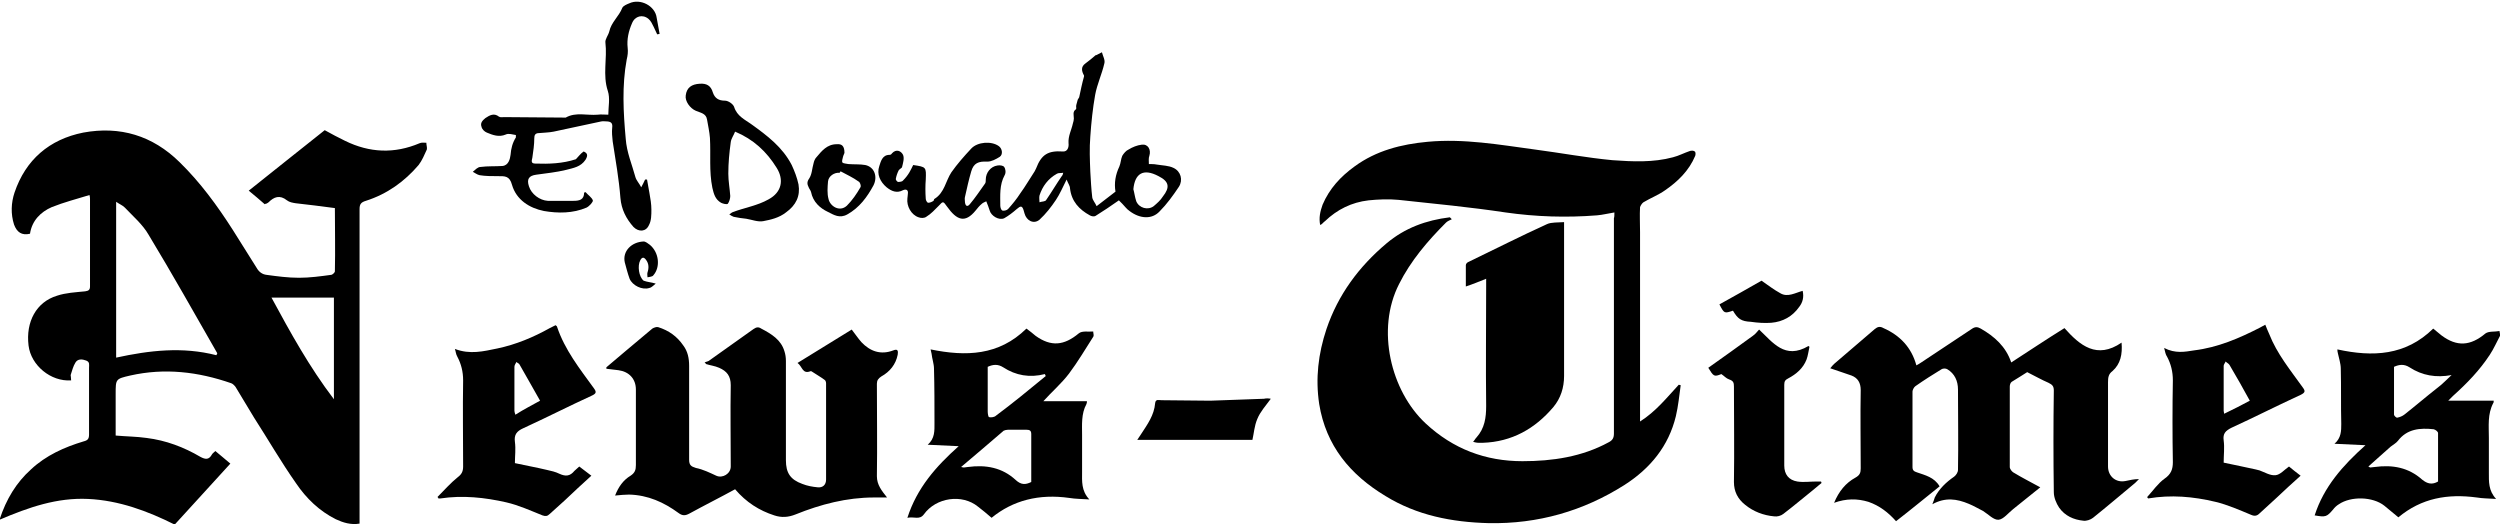 <?xml version="1.0" encoding="utf-8"?>
<!-- Generator: Adobe Illustrator 22.1.0, SVG Export Plug-In . SVG Version: 6.00 Build 0)  -->
<svg version="1.1" id="Layer_1" xmlns="http://www.w3.org/2000/svg" xmlns:xlink="http://www.w3.org/1999/xlink" x="0px" y="0px"
	 viewBox="0 0 516.6 108.3" style="enable-background:new 0 0 516.6 108.3;" xml:space="preserve">
<path d="M14.7,78.6c-4.2,0.3-8.3-3.1-8.8-7.2c-0.6-4.9,1.6-9,5.9-10.3c1.8-0.6,3.8-0.7,5.8-0.9c0.7-0.1,1-0.3,1-1c0-6,0-12.1,0-18.1
	c0-0.2,0-0.3-0.1-0.8c-2.6,0.8-5.3,1.5-7.8,2.5c-2.3,1-4.1,2.8-4.5,5.5c-1.7,0.4-2.7-0.3-3.3-1.9c-0.7-2.2-0.6-4.5,0.1-6.6
	c2.3-6.8,7.2-11,14.2-12.4c7.6-1.4,14.3,0.6,19.9,6.1c4.3,4.2,7.8,9,11,14c1.6,2.6,3.3,5.2,4.9,7.8c0.5,0.9,1.2,1.4,2.1,1.5
	c2.2,0.3,4.4,0.6,6.7,0.6c2.2,0,4.4-0.3,6.6-0.6c0.3,0,0.8-0.5,0.8-0.7c0.1-4.4,0-8.9,0-13.1c-2.9-0.4-5.5-0.7-8.1-1
	c-0.6-0.1-1.3-0.2-1.8-0.6c-1.5-1.2-2.7-0.7-3.8,0.4c-0.1,0.1-0.3,0.2-0.5,0.3c-0.1,0-0.2,0-0.3,0.1c-1-0.9-2.1-1.8-3.3-2.8
	c5.3-4.2,10.5-8.4,15.7-12.5c1.4,0.8,2.8,1.5,4.2,2.2c5.1,2.5,10.2,2.7,15.4,0.5c0.4-0.2,1-0.1,1.4-0.1c0,0.5,0.2,1,0.1,1.4
	c-0.5,1.1-1,2.3-1.7,3.2c-2.9,3.4-6.5,6-10.9,7.4c-1,0.3-1.3,0.7-1.3,1.7c0,21.1,0,42.2,0,63.3c0,0.6,0,1.1,0,1.7
	c-1.8,0.3-3.4-0.2-4.9-0.9c-3.4-1.7-6.1-4.3-8.2-7.4c-3.1-4.4-5.8-9.1-8.7-13.6c-1.3-2.1-2.5-4.2-3.8-6.3c-0.2-0.3-0.6-0.7-0.9-0.8
	C40.9,76.8,34,76,26.9,77.6c-3,0.7-3,0.7-3,3.8c0,2.9,0,5.7,0,8.6c2.2,0.2,4.3,0.2,6.4,0.5c4,0.5,7.7,1.9,11.1,3.9
	c1.1,0.6,1.8,0.6,2.4-0.5c0.1-0.2,0.4-0.4,0.7-0.7c1,0.8,2,1.7,3.1,2.6c-3.8,4.2-7.6,8.3-11.5,12.6c-5.6-2.8-11.5-5-17.9-5.3
	c-6.4-0.3-12.2,1.7-18.3,4.3c1.4-4.3,3.5-7.7,6.5-10.4c3.1-2.9,6.9-4.6,10.9-5.8c0.8-0.2,1.1-0.5,1.1-1.4c0-4.6,0-9.2,0-13.8
	c0-0.6,0.2-1.2-0.6-1.5c-0.8-0.3-1.7-0.4-2.2,0.4c-0.5,0.8-0.7,1.7-1,2.6C14.6,77.7,14.7,78.1,14.7,78.6z M44.7,73.4
	c0.1-0.1,0.1-0.2,0.2-0.4c-4.7-8.2-9.3-16.4-14.2-24.5c-1.2-2.1-3.2-3.8-4.9-5.6c-0.5-0.5-1.1-0.7-1.8-1.2c0,10.9,0,21.5,0,32.2
	C30.9,72.4,37.7,71.6,44.7,73.4z M69,61.5c-4.3,0-8.5,0-12.9,0c3.9,7.2,7.8,14.3,12.9,21C69,75.3,69,68.3,69,61.5z"/>
<path d="M333.6,43.9c-1.3,0.2-2.4,0.5-3.6,0.6c-6.3,0.5-12.6,0.3-18.9-0.6c-7.3-1.1-14.7-1.8-22.1-2.6c-2.1-0.2-4.2-0.1-6.2,0.1
	c-3.5,0.4-6.5,1.9-9,4.3c-0.3,0.2-0.5,0.5-0.8,0.7c0,0-0.1,0-0.2,0.1c-0.3-1.5,0-2.8,0.5-4.2c1.4-3.3,3.7-5.8,6.6-7.9
	c4.5-3.3,9.7-4.6,15.1-5.1c7.5-0.7,14.8,0.6,22.2,1.6c5.3,0.7,10.7,1.7,16,2.2c4.2,0.3,8.4,0.5,12.5-0.6c1.2-0.3,2.3-0.9,3.5-1.3
	c0.3-0.1,0.8-0.1,1,0.1c0.2,0.1,0.2,0.6,0.1,0.9c-1.3,3.1-3.6,5.3-6.2,7.1c-1.4,1-3,1.6-4.5,2.5c-0.3,0.2-0.6,0.7-0.7,1
	c-0.1,1.7,0,3.4,0,5.2c0,12.5,0,25,0,37.4c0,0.5,0,1,0,1.7c3.3-2.1,5.5-4.9,8-7.6c0.1,0,0.3,0.1,0.4,0.1c-0.3,2.1-0.5,4.3-1,6.4
	c-1.5,6.2-5.3,10.8-10.6,14.2c-8.5,5.4-17.9,8.1-28.1,7.9c-7.6-0.2-14.8-1.6-21.3-5.6c-7.3-4.4-12.3-10.4-13.7-19
	c-0.8-5.3-0.2-10.4,1.5-15.5c2.4-7.1,6.7-12.9,12.4-17.7c3.8-3.2,8.2-4.8,13.1-5.4c0.1,0.1,0.3,0.3,0.4,0.4
	c-0.4,0.2-0.9,0.4-1.2,0.7c-3.8,3.8-7.3,7.9-9.7,12.7c-4.8,9.4-1.7,22.1,5.5,28.8c5.7,5.3,12.4,7.8,20,7.8c6.2,0,12.3-0.9,17.8-3.9
	c0.8-0.4,1.1-0.9,1.1-1.8c0-14.8,0-29.7,0-44.5C333.6,44.8,333.6,44.5,333.6,43.9z"/>
<path d="M378.2,76.1c0.3-0.4,0.6-0.7,0.8-0.9c2.8-2.4,5.6-4.8,8.4-7.2c0.6-0.5,1.1-0.6,1.8-0.2c3.4,1.5,5.8,4,6.8,7.7
	c0.4-0.2,0.7-0.4,1-0.6c3.5-2.3,6.9-4.6,10.4-6.9c0.7-0.5,1.2-0.5,1.9-0.1c2.8,1.6,5.2,3.7,6.3,7c3.7-2.4,7.3-4.8,11-7.1
	c3.2,3.6,6.7,6.5,11.8,3c0.2,2.4-0.2,4.4-1.9,5.9c-0.8,0.6-0.9,1.3-0.9,2.3c0,5.8,0,11.6,0,17.4c0,2,1.6,3.4,3.6,3
	c0.9-0.2,1.8-0.4,2.8-0.4c-0.3,0.3-0.5,0.5-0.8,0.8c-2.9,2.4-5.7,4.8-8.7,7.2c-0.5,0.4-1.4,0.7-2,0.6c-2-0.2-3.8-1-5-2.7
	c-0.6-0.9-1.1-2.1-1.1-3.2c-0.1-7-0.1-14,0-21c0-0.9-0.3-1.2-1.1-1.6c-1.4-0.6-2.8-1.4-4.4-2.2c-0.9,0.6-2.1,1.3-3.2,2
	c-0.3,0.2-0.4,0.7-0.4,1c0,5.5,0,11,0,16.6c0,0.4,0.4,0.9,0.7,1.1c1.8,1.1,3.6,2,5.6,3.1c-1.9,1.5-3.7,3-5.6,4.5c-1,0.8-2,2.1-3,2.2
	c-1,0.1-2.1-1.1-3.2-1.8c-1-0.5-2-1.1-3-1.5c-2.4-1-4.8-1.4-7.5,0.1c0.3-0.7,0.4-1.1,0.5-1.4c0.9-1.8,2.4-3.2,4-4.3
	c0.4-0.3,0.8-0.9,0.8-1.4c0.1-5.5,0-11,0-16.6c0-1.8-0.7-3.3-2.2-4.2c-0.3-0.2-0.9-0.2-1.2,0c-1.8,1.1-3.7,2.3-5.4,3.5
	c-0.3,0.2-0.6,0.8-0.6,1.1c0,5.2,0,10.4,0,15.6c0,0.7,0.3,0.9,0.9,1.1c1.7,0.6,3.6,1,4.7,2.9c-3,2.4-5.9,4.8-9,7.2
	c-1.6-1.8-3.4-3.2-5.7-4c-2.3-0.7-4.6-0.7-7.1,0.2c1-2.4,2.4-4.1,4.4-5.2c0.9-0.5,1.1-1,1.1-1.9c0-5.4-0.1-10.8,0-16.2
	c0-1.5-0.6-2.5-1.9-3C381.2,77.1,379.9,76.7,378.2,76.1z"/>
<path d="M145.6,74.9c0.4-0.2,0.8-0.2,1.1-0.5c3-2.1,6-4.3,9-6.4c0.6-0.4,1-0.5,1.6-0.1c2.1,1.1,4.1,2.3,4.8,4.7
	c0.2,0.6,0.3,1.3,0.3,2c0,6.8,0,13.7,0,20.5c0,2.6,0.9,4,3.4,4.9c1,0.4,2.1,0.6,3.2,0.7c1,0.1,1.7-0.5,1.7-1.6c0-6.6,0-13.3,0-19.9
	c0-0.2-0.1-0.6-0.3-0.7c-0.8-0.6-1.7-1.1-2.6-1.7c-0.1-0.1-0.2-0.1-0.3-0.1c-1.7,0.7-1.7-1-2.7-1.7c3.9-2.4,7.5-4.6,11.2-6.9
	c0.7,0.9,1.3,1.8,2,2.6c1.8,1.9,4,2.7,6.6,1.7c1-0.4,1,0.2,0.9,0.9c-0.4,2-1.6,3.5-3.4,4.5c-0.6,0.4-0.9,0.8-0.9,1.5
	c0,6.4,0.1,12.7,0,19.1c0,1.8,1,3,2.1,4.4c-1,0-1.9,0-2.7,0c-5.6,0-11,1.4-16.2,3.5c-1.5,0.6-2.9,0.7-4.4,0.2
	c-3.1-1-5.8-2.7-8.1-5.4c-3.1,1.7-6.3,3.3-9.4,5c-0.9,0.5-1.5,0.5-2.3-0.1c-3-2.2-6.3-3.7-10.2-3.8c-0.9,0-1.8,0.1-2.9,0.2
	c0.7-1.8,1.7-3.2,3.2-4.1c0.9-0.6,1.1-1.2,1.1-2.2c0-5.2,0-10.4,0-15.6c0-2.2-1.4-3.7-3.6-4c-0.9-0.1-1.7-0.2-2.5-0.3
	c0-0.1,0-0.2,0-0.3c1.3-1.1,2.6-2.2,3.9-3.3c1.9-1.6,3.7-3.1,5.6-4.7c0.3-0.2,0.9-0.4,1.2-0.3c2.2,0.7,3.9,1.9,5.2,3.8
	c0.9,1.2,1.2,2.6,1.2,4.2c0,6.5,0,13,0,19.4c0,1.1,0.4,1.4,1.4,1.7c1.5,0.3,2.9,1,4.2,1.6c1.3,0.6,3-0.4,3-1.9
	c0-5.6-0.1-11.2,0-16.8c0-1.9-0.8-2.9-2.4-3.6c-0.9-0.4-1.9-0.5-2.8-0.8C146,75.2,145.8,75.1,145.6,74.9z"/>
<path d="M495.6,106.9c-1-0.8-1.9-1.6-2.9-2.4c-2.4-1.9-6.9-2-9.4-0.3c-0.5,0.3-0.9,0.7-1.2,1.1c-1.3,1.5-1.5,1.6-3.8,1.2
	c1.9-5.9,5.8-10.3,10.5-14.5c-2.3-0.1-4.2-0.2-6.4-0.3c1.4-1.2,1.4-2.7,1.4-4.1c-0.1-3.8,0-7.6-0.1-11.4c0-1.1-0.4-2.2-0.6-3.2
	c-0.1-0.3-0.1-0.6-0.1-0.8c7.3,1.6,14.1,1.3,19.8-4.3c0.6,0.5,1.1,0.9,1.7,1.4c3.2,2.4,6,2.2,9.1-0.4c0.7-0.5,1.9-0.3,2.9-0.5
	c0,0.3,0.2,0.8,0.1,1c-0.7,1.3-1.3,2.7-2.1,3.9c-2.1,3.2-4.7,5.9-7.6,8.5c-0.3,0.3-0.6,0.6-1,1c3.2,0,6.3,0,9.4,0
	c0,0.2,0,0.4-0.1,0.5c-1.2,2.3-0.9,4.7-0.9,7.2c0,2.4,0,4.8,0,7.2c0,1.8-0.1,3.7,1.5,5.4c-1.6-0.1-2.8-0.1-4-0.3
	C505.8,102,500.4,102.9,495.6,106.9z M503.8,99.5c0-3.3,0-6.7,0-10c0-0.3-0.5-0.7-0.9-0.8c-2.8-0.3-5.5-0.1-7.4,2.4
	c-0.4,0.5-1,0.8-1.5,1.2c-1.5,1.3-3,2.7-4.6,4.1c0.2,0.1,0.3,0.2,0.4,0.2c0.3,0,0.6-0.1,0.9-0.1c3.7-0.5,7,0.1,9.8,2.6
	C501.6,100,502.6,100.2,503.8,99.5z M506.6,77.5c-3.2,0.6-6.1,0.1-8.7-1.6c-1.1-0.7-2.1-0.6-3.2-0.1c0,3.3,0,6.6,0,9.9
	c0,0.2,0.5,0.7,0.7,0.6c0.5-0.1,1-0.3,1.4-0.6c2.3-1.8,4.5-3.7,6.8-5.5C504.7,79.4,505.6,78.4,506.6,77.5z"/>
<path d="M192.3,72.2c7.3,1.5,14.1,1.3,19.8-4.3c0.7,0.5,1.3,1,1.9,1.5c3.2,2.3,5.9,2,8.9-0.5c0.7-0.6,2-0.3,3-0.4
	c0,0.4,0.2,0.8,0,1.1c-1.6,2.5-3.2,5.2-5,7.6c-1.6,2.1-3.6,3.8-5.3,5.7c2.9,0,5.9,0,9,0c0,0.2,0,0.4-0.1,0.6c-1.1,2-0.9,4.3-0.9,6.4
	c0,2.5,0,5,0,7.6c0,1.9-0.2,3.9,1.5,5.7c-1.6-0.1-2.9-0.1-4.1-0.3c-6.3-0.9-11.7,0.5-16.1,4.1c-0.9-0.8-1.9-1.6-2.8-2.3
	c-3.3-2.7-8.7-1.9-11.2,1.6c-0.9,1.2-2,0.4-3.4,0.7c2-6.2,5.9-10.6,10.6-14.8c-2.2-0.1-4.2-0.2-6.4-0.3c1.5-1.3,1.4-2.9,1.4-4.5
	c0-3.7,0-7.4-0.1-11.2c0-1-0.4-2.1-0.5-3.1C192.4,72.8,192.4,72.5,192.3,72.2z M198.6,96.5c0.4,0.1,0.5,0.1,0.6,0.1
	c0.3,0,0.5-0.1,0.8-0.1c3.7-0.5,7.1,0.1,9.9,2.7c1.1,1,2,1,3.2,0.4c0-3.3,0-6.6,0-9.9c0-0.7-0.3-0.9-1-0.9c-1.3,0-2.6,0-3.8,0
	c-0.3,0-0.7,0.1-0.9,0.2C204.6,91.4,201.7,93.9,198.6,96.5z M216.1,77.7c-0.1-0.1-0.1-0.3-0.2-0.4c-3.1,0.8-6,0.3-8.6-1.4
	c-1.1-0.7-2.1-0.6-3.2-0.1c0,3.1,0,6.2,0,9.2c0,0.4,0.1,1.2,0.3,1.2c0.4,0.1,1.1,0,1.4-0.3C209.3,83.3,212.7,80.5,216.1,77.7z"/>
<path d="M304.4,91.3c0.3-0.3,0.4-0.6,0.7-0.9c1.7-1.9,2-4.1,2-6.5c-0.1-8.2,0-16.5,0-24.7c0-0.5,0-0.9,0-1.6
	c-1.5,0.6-2.7,1.1-4.2,1.6c0-1.6,0-3,0-4.4c0-0.3,0.3-0.6,0.6-0.7c5.4-2.6,10.7-5.3,16.2-7.8c0.9-0.4,2.2-0.3,3.5-0.4
	c0,0.6,0,1.1,0,1.5c0,10.1,0,20.2,0,30.3c0,2.4-0.7,4.6-2.2,6.4c-3.8,4.5-8.6,7.2-14.6,7.4c-0.3,0-0.6,0-0.8,0
	C305.1,91.5,304.8,91.4,304.4,91.3z"/>
<path d="M447.2,71.9c2.3,1.2,4.3,0.8,6.2,0.5c4.9-0.6,9.3-2.5,13.6-4.7c0.3-0.2,0.6-0.3,1.1-0.6c0.3,0.7,0.5,1.3,0.8,1.9
	c1.6,4.1,4.4,7.5,6.9,11c0.6,0.8,0.6,1.1-0.4,1.6c-4.8,2.2-9.5,4.6-14.3,6.8c-1.2,0.6-1.8,1.2-1.6,2.6c0.2,1.5,0,3,0,4.6
	c2.3,0.5,4.4,0.9,6.6,1.4c0.3,0.1,0.5,0.1,0.8,0.2c1.1,0.4,2.2,1.1,3.3,1c1-0.1,1.8-1.1,2.8-1.8c0.7,0.6,1.5,1.2,2.4,1.9
	c-1.7,1.5-3.3,3-4.9,4.5c-1.2,1.1-2.4,2.2-3.6,3.3c-0.5,0.5-1,0.6-1.7,0.3c-2.4-1-4.9-2.1-7.4-2.7c-4.6-1.1-9.2-1.5-13.9-0.7
	c-0.1-0.1-0.2-0.2-0.2-0.3c1.2-1.3,2.2-2.8,3.6-3.8c1.3-0.9,1.7-1.9,1.7-3.4c-0.1-5.6-0.1-11.3,0-16.9c0-1.8-0.4-3.4-1.2-4.9
	C447.5,73.3,447.4,72.7,447.2,71.9z M464.9,82.8c-1.4-2.6-2.8-5-4.2-7.4c-0.2-0.3-0.5-0.4-0.8-0.7c-0.1,0.3-0.4,0.6-0.4,0.9
	c0,3.1,0,6.2,0,9.3c0,0.2,0.1,0.4,0.1,0.6C461.5,84.6,463.2,83.7,464.9,82.8z"/>
<path d="M90.4,102.7c1.4-1.4,2.7-2.9,4.2-4.1c0.8-0.6,1.1-1.2,1.1-2.2c0-5.9-0.1-11.8,0-17.8c0-1.8-0.4-3.4-1.2-4.9
	c-0.3-0.5-0.3-1-0.5-1.6c3.1,1.2,5.9,0.5,8.8-0.1c3.8-0.8,7.4-2.3,10.8-4.2c0.4-0.2,0.8-0.4,1.2-0.6c0.1,0.1,0.3,0.2,0.3,0.3
	c1.6,4.8,4.7,8.7,7.6,12.7c0.6,0.8,0.5,1.1-0.3,1.5c-4.8,2.2-9.5,4.6-14.3,6.8c-1.3,0.6-1.9,1.3-1.7,2.8c0.2,1.5,0,2.9,0,4.4
	c2.3,0.5,4.5,0.9,6.6,1.4c0.9,0.2,1.8,0.4,2.6,0.8c1.3,0.6,2.2,0.5,3.1-0.6c0.3-0.3,0.7-0.6,1-0.9c0.8,0.6,1.6,1.2,2.5,1.9
	c-1.9,1.7-3.7,3.4-5.5,5.1c-1,0.9-2.1,1.9-3.1,2.8c-0.5,0.5-0.9,0.5-1.5,0.3c-2.5-1-4.9-2.1-7.5-2.7c-4.4-1-9-1.5-13.6-0.8
	c-0.1,0-0.2,0-0.4,0C90.6,102.9,90.5,102.8,90.4,102.7z M111.6,82.8c-1.5-2.6-2.8-5-4.2-7.4c-0.1-0.3-0.5-0.4-0.7-0.6
	c-0.1,0.3-0.4,0.6-0.4,1c0,3,0,6.1,0,9.1c0,0.2,0.1,0.5,0.2,0.8C108.2,84.6,110,83.7,111.6,82.8z"/>
<path d="M188.7,34.1c2.7,0.4,2.7,0.4,2.6,3c-0.1,1.3-0.1,2.6,0,4c0,0.3,0.3,0.8,0.5,0.8c0.4,0,0.8-0.2,1.1-0.4
	c0.1-0.1,0.1-0.4,0.2-0.4c2.1-1.3,2.3-3.7,3.5-5.5c1.2-1.7,2.6-3.3,4.1-4.9c1.3-1.4,4.2-1.6,5.7-0.5c0.7,0.5,0.9,1.7,0.2,2.2
	c-0.8,0.5-1.7,1-2.6,1c-1.8-0.1-2.8,0.3-3.3,2c-0.5,1.7-0.9,3.5-1.3,5.3c-0.1,0.3,0,0.7,0,1.1c0.1,0.8,0.5,1,1,0.4
	c1.1-1.3,2.1-2.8,3.1-4.2c0.2-0.2,0.2-0.6,0.2-0.9c0-1.4,1-2.7,2.4-2.9c0.5-0.1,1.2,0,1.4,0.3c0.3,0.4,0.4,1.2,0.1,1.7
	c-1.1,2-0.9,4.2-0.9,6.3c0,0.4,0.2,0.9,0.4,1c0.3,0.1,0.9,0,1.2-0.3c0.9-1,1.8-2.1,2.5-3.2c1.1-1.5,2-3.1,3-4.6
	c0.1-0.2,0.2-0.4,0.3-0.6c1.1-2.9,2.5-3.7,5.5-3.5c1,0.1,1.3-0.9,1.2-1.7c-0.1-1.5,0.6-2.7,0.9-4.1c0.1-0.3,0.2-0.7,0.2-1
	c0-0.7-0.3-1.4,0.4-1.9c0.2-0.1,0-0.6,0.1-0.9c0.1-0.4,0.2-0.7,0.3-1.1c0.1-0.2,0.2-0.3,0.3-0.5c0.3-1.4,0.6-2.9,1-4.3
	c0-0.1,0-0.2,0-0.2c-0.5-0.9-0.7-1.8,0.3-2.5c0.7-0.5,1.4-1.1,2.1-1.7c0,0,0.1,0,0.1,0c0.4-0.2,0.8-0.4,1.2-0.6
	c0.2,0.8,0.7,1.6,0.5,2.3c-0.5,2.2-1.5,4.3-1.9,6.5c-0.5,2.8-0.8,5.7-1,8.6c-0.2,2.4-0.1,4.9,0,7.3c0.1,1.8,0.2,3.6,0.4,5.3
	c0.1,0.6,0.6,1.1,0.9,1.8c1.4-1.1,2.6-2,3.9-3c-0.3-1.8,0-3.5,0.8-5.2c0.3-0.7,0.3-1.5,0.6-2.2c0.3-0.5,0.8-1.1,1.3-1.3
	c0.8-0.5,1.8-0.9,2.7-1c1.3-0.2,2,1,1.6,2.3c-0.2,0.5-0.1,1.1-0.1,1.7c0.5,0,1.1,0,1.6,0.1c1.2,0.2,2.5,0.2,3.5,0.7
	c1.5,0.7,2,2.5,1.1,3.9c-1.2,1.8-2.5,3.6-4,5.1c-1.6,1.7-4.1,1.5-6.2-0.1c-0.6-0.4-1-1-1.5-1.5c-0.3-0.3-0.6-0.6-0.7-0.7
	c-1.7,1.2-3.2,2.2-4.8,3.2c-0.3,0.2-0.9,0.1-1.2-0.1c-2.2-1.2-3.8-2.9-4.1-5.6c0-0.5-0.4-1-0.7-1.8c-0.8,1.6-1.4,3-2.2,4.2
	c-1,1.5-2.1,2.9-3.4,4.1c-1.2,1-2.7,0.2-3.1-1.3c-0.1-0.2-0.1-0.5-0.2-0.7c-0.3-0.9-0.6-0.9-1.4-0.2c-0.8,0.7-1.7,1.4-2.6,1.9
	c-1.1,0.5-2.7-0.5-3-1.6c-0.2-0.6-0.4-1.2-0.7-1.9c-0.4,0.2-0.7,0.3-0.9,0.5c-0.5,0.4-0.9,0.9-1.3,1.4c-2.2,2.7-3.9,2-5.9-0.8
	c-0.8-1.1-0.8-1.2-1.7-0.2c-0.8,0.8-1.6,1.7-2.6,2.3c-0.4,0.3-1.1,0.3-1.6,0.1c-1.5-0.5-2.5-2.3-2.3-3.9c0-0.3,0.1-0.6,0.1-1
	c0.1-0.7-0.3-1-1-0.7c-1.3,0.7-2.4,0.2-3.4-0.6c-1.3-1.1-2.1-2.7-1.5-4.4c0.3-0.9,0.6-2.3,2.1-2.3c0.2,0,0.4-0.1,0.5-0.3
	c0.9-1,1.9-0.5,2.3,0.3c0.3,0.7,0,1.7-0.2,2.5c0,0.2-0.5,0.4-0.7,0.7c-0.3,0.6-0.5,1.2-0.6,1.8c0,0.2,0.3,0.6,0.5,0.6
	c0.4,0,0.9-0.1,1-0.3C187.8,36.1,188.2,35.1,188.7,34.1z M234.2,39.1c0.2,0.7,0.3,1.6,0.6,2.5c0.6,1.4,2.4,1.9,3.6,1
	c0.7-0.6,1.4-1.2,1.9-2c1.5-1.9,1.3-3.1-0.9-4.2C236.2,34.7,234.5,35.9,234.2,39.1z M219.7,35.7c-0.5,0.1-1,0-1.3,0.2
	c-1.8,1-3,2.6-3.6,4.5c-0.1,0.4,0,1,0,1.4c0.5-0.2,1.2-0.1,1.4-0.5c1.1-1.6,2.1-3.3,3.2-4.9C219.5,36.3,219.6,36.2,219.7,35.7z"/>
<path d="M363.5,68.1c2.8,2.6,5.3,6.3,10.2,3.4c0.1,0.1,0.2,0.1,0.2,0.2c-0.2,0.9-0.3,1.8-0.6,2.6c-0.7,1.8-2.1,3-3.8,3.9
	c-0.6,0.3-0.8,0.6-0.8,1.3c0,5.6,0,11.1,0,16.7c0,1.8,0.9,3,2.7,3.3c1.3,0.2,2.6,0,3.9,0c0.3,0,0.7,0,1,0c0,0.1,0.1,0.2,0.1,0.3
	c-0.6,0.5-1.2,1-1.8,1.5c-2,1.6-4,3.3-6.1,4.9c-0.5,0.4-1.3,0.6-1.9,0.5c-2.2-0.2-4.3-1-6-2.4c-1.5-1.2-2.3-2.7-2.3-4.7
	c0.1-6.6,0-13.1,0-19.7c0-0.8-0.1-1.2-1-1.5c-0.6-0.2-1-0.7-1.6-1.1c-1.5,0.6-1.6,0.5-2.7-1.3c3.1-2.2,6.2-4.4,9.2-6.6
	C362.8,69,363.1,68.5,363.5,68.1z"/>
<path d="M120.6,31.3c0.7,0.3,1,0.7,0.4,1.7c-1,1.5-2.5,1.7-4,2.1c-2,0.5-4.1,0.7-6.2,1c-1.5,0.2-2,0.9-1.5,2.4
	c0.5,1.6,2.2,2.9,3.9,3c1.8,0,3.5,0,5.3,0c1.2,0,2.2-0.2,2.2-1.7c0.1,0,0.2-0.1,0.3-0.1c0.5,0.6,1.3,1.1,1.5,1.7
	c0.1,0.3-0.7,1.2-1.3,1.5c-2.8,1.2-5.9,1.2-8.8,0.7c-3-0.6-5.7-2.3-6.6-5.4c-0.5-1.9-1.5-1.8-2.9-1.8c-1.3,0-2.6,0-3.8-0.2
	c-0.5-0.1-1-0.5-1.4-0.7c0.5-0.4,1-1,1.6-1c1.5-0.2,3-0.1,4.5-0.2c1.3-0.1,1.6-1.5,1.7-2.3c0.1-1.3,0.4-2.5,1.1-3.6
	c0-0.1,0-0.2,0-0.5c-0.7-0.1-1.5-0.4-2.1-0.1c-1.4,0.6-2.7,0.1-3.9-0.4c-0.5-0.2-1-0.7-1.1-1.2c-0.3-0.8,0.2-1.3,0.8-1.8
	c0.9-0.6,1.8-1.1,2.8-0.3c0.3,0.2,0.7,0.1,1.1,0.1c4.2,0,8.5,0.1,12.7,0.1c2.1-1.2,4.4-0.4,6.6-0.6c0.7-0.1,1.4,0,2.2,0
	c0-1.6,0.4-3.4-0.1-4.9c-1.1-3.3-0.1-6.7-0.5-10c-0.1-0.7,0.6-1.5,0.8-2.3c0.4-1.9,2-3.1,2.7-4.9c0.2-0.4,0.9-0.7,1.4-0.9
	c2.3-1.1,5.4,0.5,5.7,3c0.2,1.1,0.4,2.2,0.6,3.3c-0.2,0-0.3,0.1-0.5,0.1c-0.2-0.5-0.5-1-0.7-1.5c-0.3-0.6-0.6-1.3-1.1-1.7
	c-1.2-1-2.8-0.6-3.4,0.9c-0.7,1.6-1.1,3.3-0.9,5.1c0.1,0.8,0,1.6-0.2,2.4c-1,5.4-0.7,10.9-0.2,16.4c0.2,2.8,1.3,5.3,2,7.9
	c0.2,0.7,0.8,1.3,1.2,2.1c0.3-0.6,0.6-1.1,0.8-1.6c0.1,0,0.3,0,0.4,0c0.2,0.9,0.3,1.9,0.5,2.8c0.2,1.1,0.4,2.3,0.4,3.4
	c0,1.1,0,2.3-0.5,3.2c-0.6,1.4-2.1,1.5-3.2,0.4c-1.5-1.7-2.5-3.6-2.7-6c-0.3-3.9-1-7.8-1.6-11.7c-0.1-0.9-0.2-1.9-0.1-2.8
	c0.1-0.8-0.1-1.2-0.9-1.3c-0.5,0-1-0.1-1.4,0c-3.3,0.7-6.6,1.4-9.8,2.1c-1,0.2-2,0.2-3,0.3c-0.8,0-1,0.4-1,1.1c0,1.3-0.2,2.6-0.4,4
	c-0.1,0.5-0.4,1.2,0.6,1.2c2.8,0.1,5.7,0,8.4-0.9C119.5,32.4,119.9,31.8,120.6,31.3z"/>
<path d="M151.9,27.2c-0.3,0.8-0.8,1.4-0.9,2.2c-0.3,2.2-0.5,4.3-0.5,6.5c0,1.5,0.3,3.1,0.4,4.6c0,0.5-0.2,1.2-0.5,1.6
	c-0.2,0.2-1,0-1.4-0.2c-1.2-0.7-1.5-1.8-1.8-3.1c-0.7-3.4-0.3-6.9-0.5-10.3c-0.1-1.3-0.4-2.6-0.6-3.8c-0.2-1.3-1.4-1.4-2.3-1.8
	c-1.2-0.5-2.3-2-2.1-3.2c0.2-1.6,1.2-2.3,2.9-2.4c1.4-0.1,2.3,0.4,2.7,1.8c0.4,1.2,1.2,1.7,2.5,1.7c0.7,0,1.7,0.7,1.9,1.3
	c0.6,1.9,2.2,2.6,3.6,3.6c3.2,2.3,6.4,4.7,8.3,8.4c0.6,1.3,1.1,2.6,1.4,4c0.4,2.4-0.5,4.3-2.6,5.8c-1.4,1.1-3.1,1.5-4.7,1.8
	c-1.1,0.2-2.3-0.3-3.5-0.5c-0.9-0.1-1.7-0.2-2.6-0.4c-0.3-0.1-0.6-0.3-0.9-0.5c0.3-0.2,0.5-0.4,0.8-0.5c2.4-0.9,5-1.3,7.3-2.6
	c2.8-1.5,3.2-4.1,1.7-6.5C158.4,31.3,155.7,28.8,151.9,27.2z"/>
<path d="M262.6,82.4c-1.1,1.5-2.2,2.7-2.8,4.2c-0.6,1.4-0.7,3-1,4.3c-7.7,0-15.6,0-23.8,0c0.4-0.6,0.6-0.9,0.8-1.2
	c1.3-2,2.7-3.9,2.9-6.4c0.1-0.9,0.8-0.6,1.3-0.6c3.4,0,6.7,0.1,10.1,0.1c3.7-0.1,7.4-0.3,11.1-0.4C261.6,82.3,262.1,82.3,262.6,82.4
	z"/>
<path d="M174.5,31.6c0,0.1-0.2,0.4-0.3,0.8c-0.1,0.4-0.3,1-0.1,1.2c0.2,0.2,0.8,0.2,1.2,0.3c1.2,0.1,2.4,0,3.5,0.2
	c1.9,0.4,2.6,2.4,1.7,4.2c-1.3,2.4-2.9,4.6-5.4,6c-1.6,0.9-2.8,0.1-4-0.5c-1.7-0.8-3.1-2.1-3.5-4.1c-0.1-0.4-0.4-0.7-0.5-1
	c-0.3-0.6-0.4-1.1,0.1-1.8c0.6-0.9,0.6-2.1,0.9-3.1c0.1-0.5,0.3-1,0.6-1.3c1.1-1.3,2.2-2.7,4.2-2.7C174,29.7,174.5,30.2,174.5,31.6z
	 M173.7,35.4c-0.1,0.1-0.1,0.2-0.2,0.3c-1.1-0.1-2.3,0.7-2.4,1.8c-0.1,1.2-0.2,2.5,0.1,3.6c0.3,1.5,2.3,2.8,3.8,1.4
	c1.1-1.1,2-2.4,2.8-3.8c0.2-0.3-0.1-1.1-0.4-1.2C176.3,36.7,175,36.1,173.7,35.4z"/>
<path d="M358.1,64.2c-1.8,0.6-1.8,0.6-2.8-1.3c2.9-1.6,5.9-3.3,8.7-4.9c1.3,0.9,2.6,1.9,3.9,2.6c1.5,0.9,3.1-0.1,4.6-0.5
	c0.3,1.3,0,2.4-0.7,3.3c-1.4,2-3.4,3.1-5.8,3.3c-1.4,0.1-2.8,0-4.2-0.2C359.8,66.4,359.1,65.9,358.1,64.2z"/>
<path d="M135.5,58.6c-0.4,0.3-0.8,0.8-1.3,0.9c-1.5,0.5-3.5-0.5-4.1-1.9c-0.4-1.1-0.7-2.3-1-3.4c-0.5-2.3,1.4-4.2,3.9-4.3
	c0.4,0,0.9,0.4,1.3,0.7c1.9,1.6,2.2,4.6,0.7,6.3c-0.2,0.3-0.8,0.3-1.2,0.4c0-0.3-0.1-0.7,0-1c0.3-0.9,0.3-1.8-0.3-2.6
	c-0.5-0.7-0.9-0.5-1.2,0.1c-0.6,1.1-0.3,3.4,0.7,4.2C133.8,58.3,134.5,58.3,135.5,58.6z"/>
</svg>
